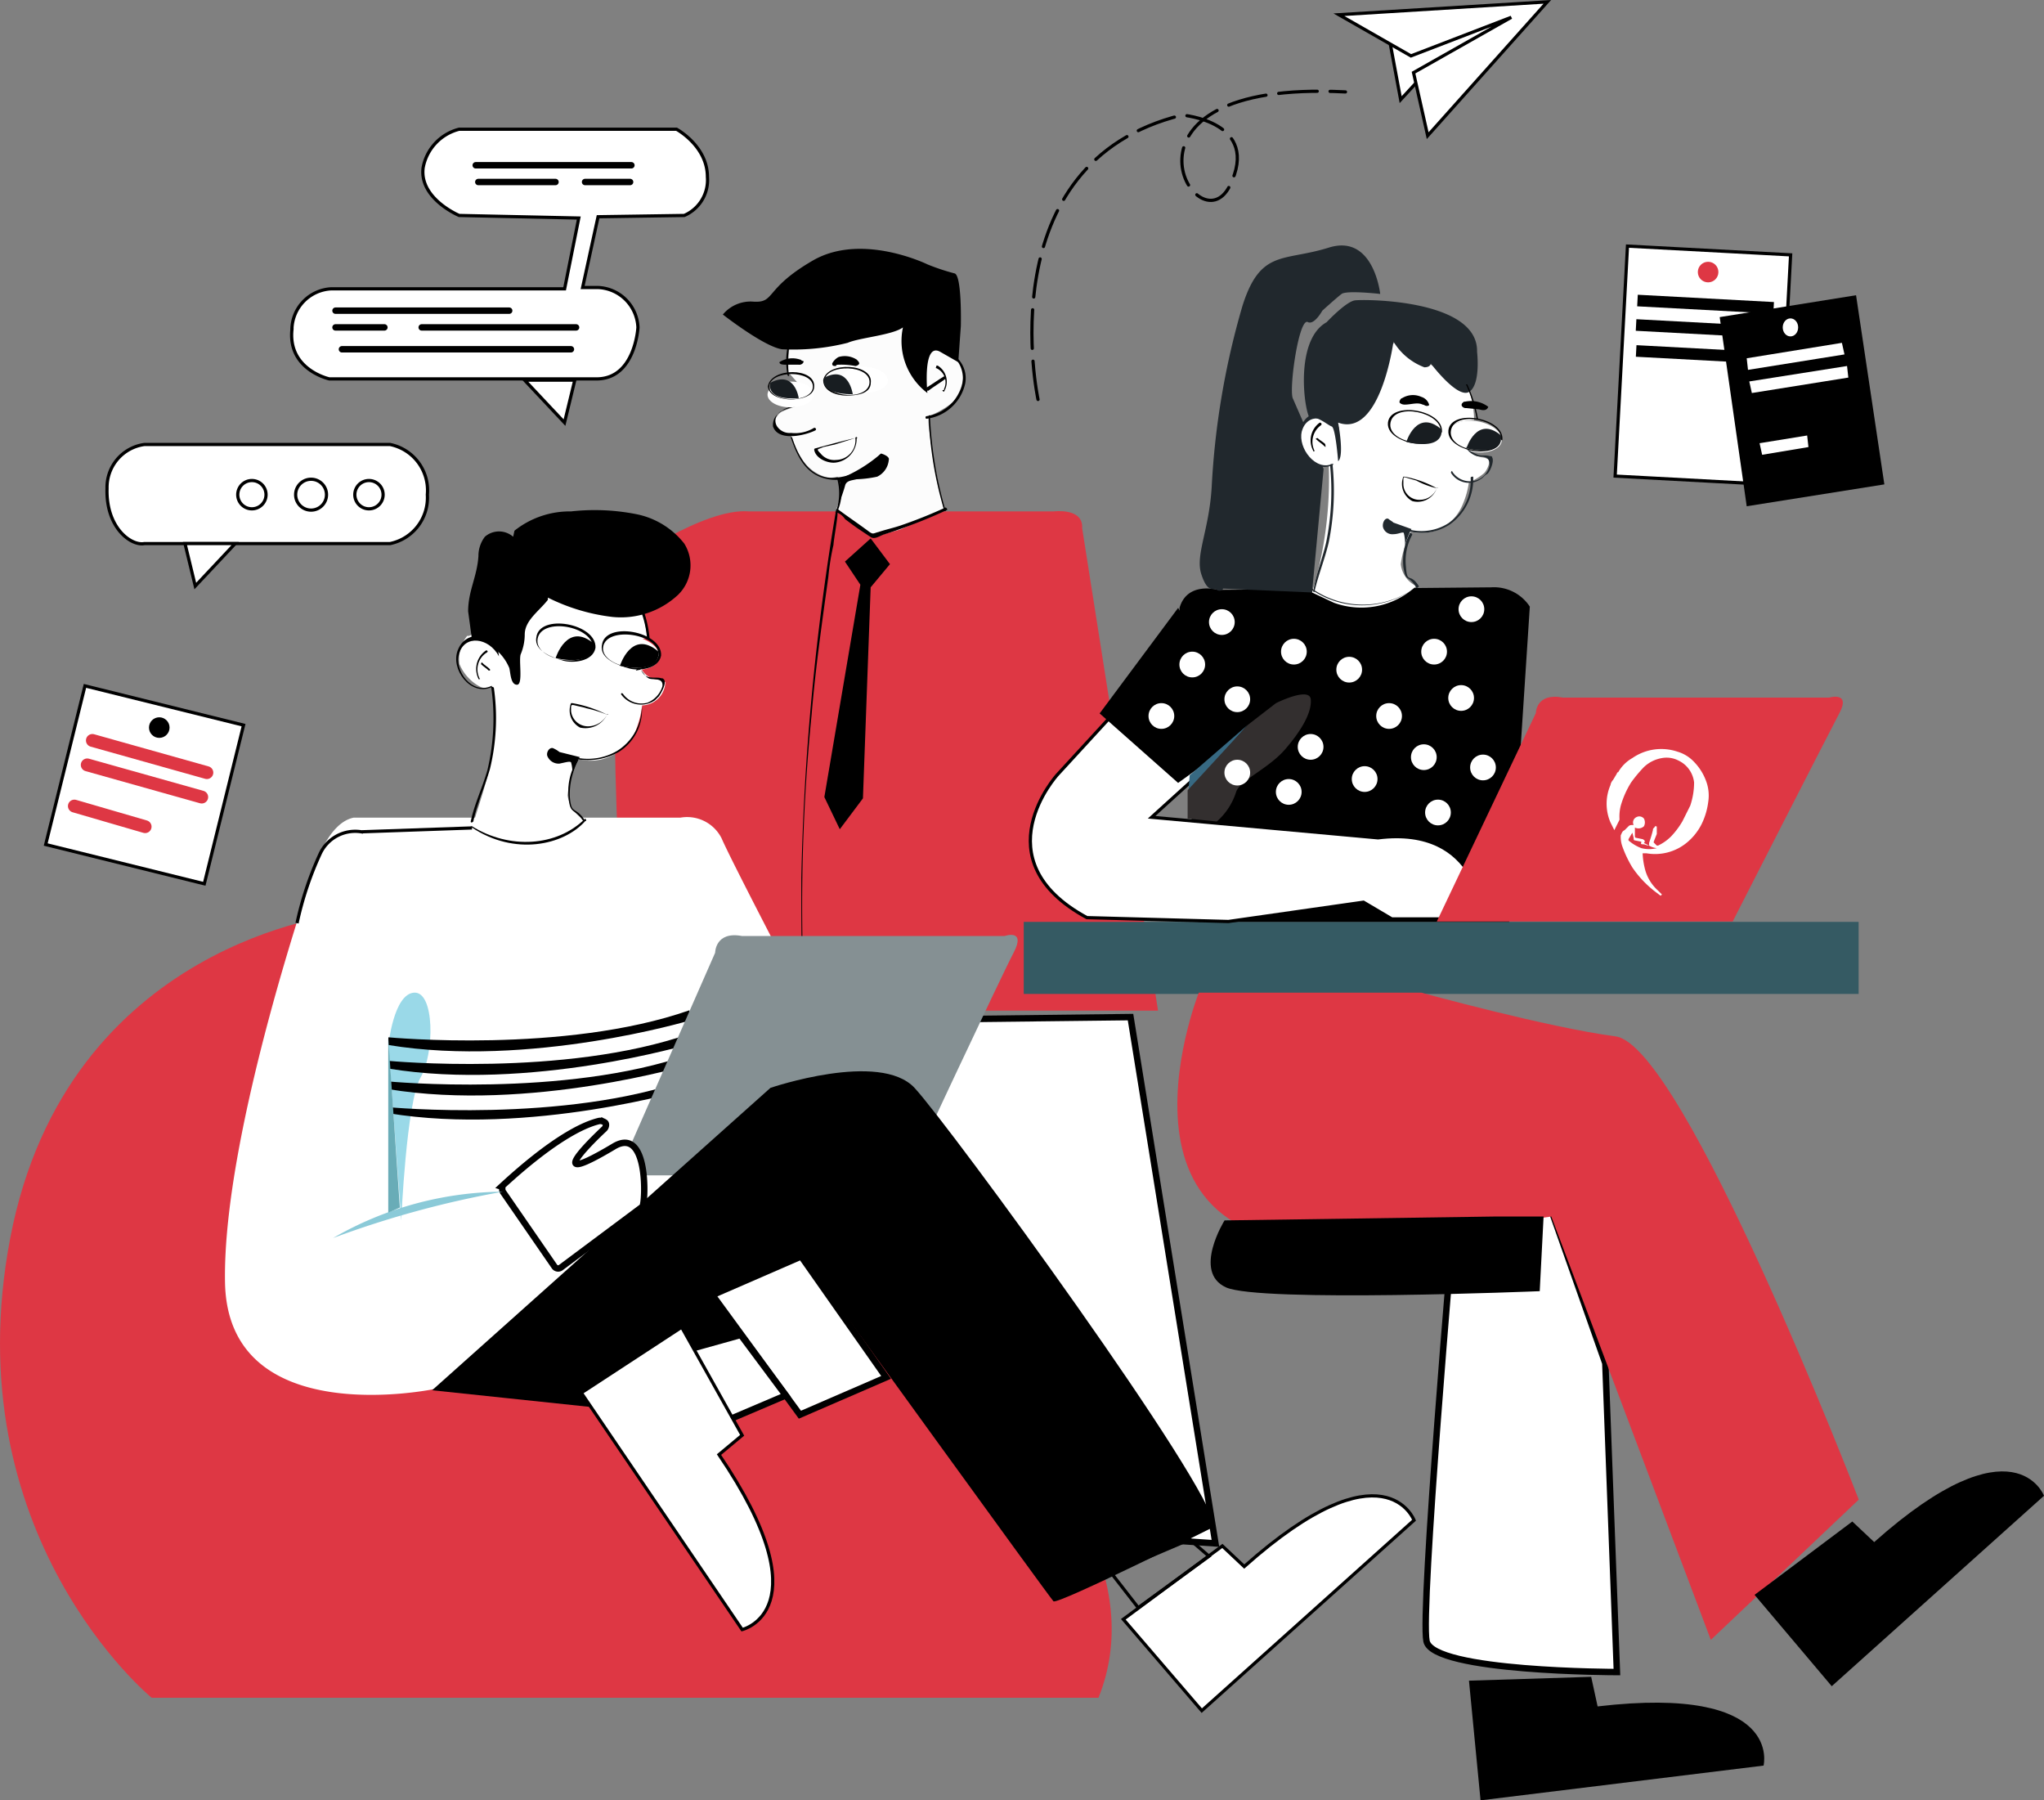 <svg xmlns="http://www.w3.org/2000/svg" width="158.891" height="139.914" viewBox="0 0 158.891 139.914"><rect x="0" y="0" width="158.891" height="139.914" fill="#808080" stroke="none"/><defs><style>.a,.d,.f,.i,.l{fill:#fff;}.a,.f,.i,.q,.r,.t,.u{stroke:#000;}.a,.s,.t,.u{stroke-linecap:round;}.a,.f,.i,.q,.r,.s,.t,.u{stroke-miterlimit:10;}.a,.i,.q,.u{stroke-width:0.25px;}.b{fill:#de3744;}.c{fill:#fcfcfc;}.e{fill:#181d21;}.f,.t{stroke-width:0.5px;}.g{fill:#355a63;}.h{fill:#21282d;}.j{fill:#376982;}.k{fill:#332f2f;}.l{fill-rule:evenodd;}.m{fill:#9ad9e8;}.n{fill:#859093;}.o{fill:#8bcad8;}.p{fill:#69acb7;}.q,.r,.s,.t,.u{fill:none;}.s{stroke:#de3744;}.u{stroke-dasharray:3 1;}</style></defs><g transform="translate(-11.809 -5.386)"><path class="a" d="M119.89,8.83l.8,4.3,1.2-1.3,7.9-4.7-.4-1Z"/><path class="b" d="M298,83.93c.7-.8-1.5-23.4,0-32.8,1.3-8.1.2-1.9.2-1.9s6.2-4.4,9.7-4.1h23.7s2.3-.3,2.2,1.3l5.9,37.5Z" transform="translate(-237.87)"/><path class="c" d="M311.17,31.43a14.149,14.149,0,0,0-.2,2.9l1.6,1.8c0,.2-.1.3-.3.5s-1.6.6-1.9.8-.7.9-.4,1.2a1.43,1.43,0,0,0,1.2.6,6.629,6.629,0,0,0,.9,1.9,3.26,3.26,0,0,0,1.7,1.3,1.7,1.7,0,0,0,1,0s.7.5-.1,2.6l2.6,2,.3.1,2.1-.6,3.4-1.5s-1.4-6.2-1.2-7.3a7.24,7.24,0,0,0,1.9-1.1,3.86,3.86,0,0,0,.8-2,2.43,2.43,0,0,0-1.4-2.1,15.561,15.561,0,0,1-3.5-2.7Z" transform="translate(-237.87)"/><path d="M311,31.93a5.719,5.719,0,0,0-.1,2.6c0,.1.2.1.1,0a7.579,7.579,0,0,1,.1-2.6c.1-.1-.1-.1-.1,0Z" transform="translate(-237.87)"/><path d="M310.27,33.53a1.84,1.84,0,0,1,1.6-.2c.1,0,.1.1.2.1s.1.1,0,.2h0a.37.37,0,0,1-.3.1h-.9c-.3,0-.6,0-.6-.2Z" transform="translate(-237.87)"/><path d="M314.37,33.63a1.21,1.21,0,0,1,.5-.5,1.7,1.7,0,0,1,1.4.2c.1.1.2.2.2.3s-.2.2-.3.2a5.7,5.7,0,0,0-1.3-.1c-.1,0-.2,0-.2.1-.2,0-.3,0-.3-.2Z" transform="translate(-237.87)"/><path d="M312.37,36.33c-.5.8-1.5.6-2.2,1.2a1.16,1.16,0,0,0-.4,1c.4,1.2,2.5.7,3.3.3.1-.1,0-.2-.1-.2a2.83,2.83,0,0,1-1.8.4,1.16,1.16,0,0,1-1-.4.82.82,0,0,1,.1-1.2c.1-.1.2-.1.3-.2.7-.4,1.5-.3,2-1,0,.1-.1,0-.2.1Z" transform="translate(-237.87)"/><path d="M311.17,39.43c.5,1.5,1.2,2.9,2.9,3.2s3-.8,4.1-1.8c.1-.1,0-.2-.1-.1a5.1,5.1,0,0,1-3.8,1.8c-1.7-.1-2.5-1.6-3-3.1,0-.1-.2-.1-.1,0Z" transform="translate(-237.87)"/><path d="M314.77,42.63a4.27,4.27,0,0,1-.1,2.5c0,.1.1.2.1,0a3.36,3.36,0,0,0,.1-2.6C314.87,42.43,314.77,42.53,314.77,42.63Z" transform="translate(-237.87)"/><path d="M323,32.63a2.27,2.27,0,0,1,1.4,2.9h0a3.4,3.4,0,0,1-2.7,2.2c-.1,0-.1.2,0,.2a3.52,3.52,0,0,0,3-2.7,2.19,2.19,0,0,0-1.7-2.6Z" transform="translate(-237.87)"/><path d="M321.87,37.73a29.329,29.329,0,0,0,1.2,7.3c0,.1.2.1.1,0a30.919,30.919,0,0,1-1.2-7.3C322.07,37.63,321.87,37.63,321.87,37.73Z" transform="translate(-237.87)"/><path d="M77.49,49.03l1.2,1.8-2.8,16.5,1.2,2.5,1.8-2.4.6-16.4,1.5-1.8-1.5-2Z"/><path d="M314.67,45.23h0C314.57,45.13,314.57,45.23,314.67,45.23Z" transform="translate(-237.87)"/><path d="M312.17,82.13a149.751,149.751,0,0,1,.6-21.2c.3-3.6.8-7.1,1.3-10.7a18.656,18.656,0,0,1,.4-2.5c0-.3.4-2.5.3-2.5a1.33,1.33,0,0,1,.6.5c.4.3.8.6,1.1.8l.9.6c.3.2.7-.1,1-.2a41.4,41.4,0,0,0,4.9-1.9c.1,0,0-.2-.1-.2a36.466,36.466,0,0,1-3.5,1.4c-.6.2-1.1.3-1.7.5-.4.1-.4.2-.7,0-.8-.6-1.7-1.2-2.5-1.8a.1.1,0,0,0-.1.1,196.3,196.3,0,0,0-2.7,28.6c0,2.8,0,5.6.1,8.3-.1.3.1.3.1.2Z" transform="translate(-237.87)"/><path d="M321.87,35.73c.4-.3.9-.6,1.3-.9.1-.1,0-.2-.1-.2-.5.3-.9.6-1.4.9C321.67,35.63,321.77,35.83,321.87,35.73Z" transform="translate(-237.87)"/><path d="M322.47,34a1.2,1.2,0,0,1,.6,1.6c0,.1,0,.1-.1.1s.1.2.1.1a1.46,1.46,0,0,0-.5-2h-.1C322.47,33.93,322.37,34,322.47,34Z" transform="translate(-237.87)"/><path class="d" d="M316.27,39.43a1.83,1.83,0,0,1-1.2,1.8,1.76,1.76,0,0,1-2-.8v-.1c1-.3,2.1-.6,3.2-.9" transform="translate(-237.87)"/><path d="M316.17,39.43a1.53,1.53,0,0,1-1.5,1.7,1.35,1.35,0,0,1-1.2-.5c-.4-.4-.2-.3.2-.5l.9-.2,1.6-.5c.2.1.2-.1,0,0-.9.2-2,.5-3.1.8a.1.1,0,0,0-.1.1c.1.7,1.1,1.1,1.7,1a1.86,1.86,0,0,0,1.6-1.9c.1-.1-.1-.1-.1,0Z" transform="translate(-237.87)"/><path d="M318.17,40.63s.7.2.6.5a1.6,1.6,0,0,1-.9,1.3,8.75,8.75,0,0,1-1.6.2c-.4.1-.8.1-.9.5s-.6,1.8-.6,1.8.5-1.7.1-2.3a11.22,11.22,0,0,0,3.3-2Z" transform="translate(-237.87)"/><ellipse class="d" cx="1" cy="1.8" rx="1" ry="1.8" transform="translate(77.187 35.825) rotate(-87.71)"/><path d="M313.67,34.93c0,.9,1.1,1.2,1.8,1.2s1.9-.1,1.9-1c.2-1.5-3.4-1.7-3.7-.2,0,.1.1.1.1,0,.2-1.3,3.6-1.2,3.5.2s-3.4,1.2-3.5-.2C313.87,34.83,313.77,34.83,313.67,34.93Z" transform="translate(-237.87)"/><ellipse class="d" cx="1.8" cy="1" rx="1.8" ry="1" transform="matrix(1, -0.01, 0.01, 1, 71.463, 35.06)"/><path d="M309.37,35.43c.1.8,1.2,1,1.8,1s1.8-.2,1.8-1c.1-1.5-3.4-1.5-3.6,0h.1c.1-1.3,3.4-1.3,3.4,0s-3.3,1.3-3.4,0C309.57,35.33,309.37,35.33,309.37,35.43Z" transform="translate(-237.87)"/><path class="e" d="M309.57,35.13c1.9-1,2.2,1.2,2.2,1.2C309.07,36.53,309.57,35.13,309.57,35.13Z" transform="translate(-237.87)"/><path class="e" d="M313.77,34.73c1.9-1,2.2,1.3,2.2,1.3C313.17,36,313.77,34.73,313.77,34.73Z" transform="translate(-237.87)"/><path class="f" d="M99.69,84.43l6.6,40.9-34.5-2.3,2.3-38.3Z"/><path d="M319.87,30.83a5.06,5.06,0,0,0,1.9,5.1s-.4-4,1-3.2l1.4.8.2-2.8s.1-4-.5-4.1a16.52,16.52,0,0,1-2.1-.7s-5.1-2.5-8.9-.3-2.9,3.3-4.6,3.2a2.8,2.8,0,0,0-2.4,1s3.2,2.5,4.6,2.7a17.35,17.35,0,0,0,5.1-.5C316.47,31.63,319.07,31.43,319.87,30.83Z" transform="translate(-237.87)"/><rect class="g" width="64.9" height="5.6" transform="translate(91.39 77.03)"/><path class="f" d="M374.47,111.33l.9,24s-14.3,0-14.8-2.4,2.1-32.4,2.1-32.4l7.6-1.1Z" transform="translate(-237.87)"/><path class="b" d="M342.87,82.53s-9.3,23.4,16,19l11.4-1.6,12.4,32.9,11.5-10.9s-13.6-35.3-18.9-36-15.1-3.4-15.1-3.4Z" transform="translate(-237.87)"/><path d="M344.37,51.23s-2.4-.7-3,1.4l1.4,24.4H367l1.6-24.5a3.33,3.33,0,0,0-3-1.5Z" transform="translate(-237.87)"/><path class="h" d="M352.47,29.53s1.1-1,1.5-1.3,3,0,3,0-.5-4.7-4-3.6-5.3.1-6.7,4.5a61.2,61.2,0,0,0-2.4,14.1c-.2,3.4-1.3,5.3-.8,6.8s.9,1,1.2,1.2a.35.35,0,0,0,.5-.1l6.9.3.9-9.6-2.4-5.5c-.3-.8.5-6.4,1.2-5.9C351.87,30.63,352.47,29.53,352.47,29.53Z" transform="translate(-237.87)"/><path class="d" d="M363.77,35.43a7.511,7.511,0,0,1,.5,2.6,5.85,5.85,0,0,0-1.3.2c-.2.1-.5.1-.5.6a.91.91,0,0,0,.3.7,8.793,8.793,0,0,0,1,.6,1.48,1.48,0,0,0,1.1.8,1.42,1.42,0,0,1,.6.2,1.78,1.78,0,0,1-.4,1,4.131,4.131,0,0,1-1.1.7h-.1a6.64,6.64,0,0,1-.6,2,3.55,3.55,0,0,1-2,1.8,4.08,4.08,0,0,1-1.9.1,7.32,7.32,0,0,0-.8,2.5,2.14,2.14,0,0,0,1.2,1.7,6.26,6.26,0,0,1-6.4,1.3l-1.7-.8a30,30,0,0,0,1.3-9.9,1.39,1.39,0,0,1-.9,0,3.74,3.74,0,0,1-1.3-1.5,2.75,2.75,0,0,1,.5-2,4.17,4.17,0,0,0,.8-1.8l6-4.2Z" transform="translate(-237.87)"/><ellipse class="d" cx="1.2" cy="2.1" rx="1.2" ry="2.1" transform="translate(119.466 39.358) rotate(-79.96)"/><path d="M361.67,38.93c-.4,1.5-4.2.9-3.9-.7s4-.8,3.9.7c0,.1.1.1.1,0,.1-1.7-4-2.4-4.2-.7-.1,1,1.3,1.5,1.9,1.6s2.1.1,2.2-.9C361.77,38.93,361.67,38.83,361.67,38.93Z" transform="translate(-237.87)"/><ellipse class="d" cx="1.2" cy="2.1" rx="1.2" ry="2.1" transform="translate(124.2 40.127) rotate(-79.96)"/><path d="M366.37,39.53c-.4,1.5-4.2.9-3.9-.7s4-.8,3.9.7c0,.1.1.1.1,0,.1-1.7-4-2.4-4.2-.7-.1,1,1.3,1.5,1.9,1.6s2.1.1,2.2-.9C366.47,39.53,366.37,39.43,366.37,39.53Z" transform="translate(-237.87)"/><path class="e" d="M363.67,40.23s.8-2.6,2.7-1C366.37,39.23,366.67,40.93,363.67,40.23Z" transform="translate(-237.87)"/><path class="e" d="M359,39.73s.8-2.6,2.7-1C361.77,38.73,362.07,40.43,359,39.73Z" transform="translate(-237.87)"/><path class="h" d="M358,31.93s-1,7.5-4.3,6.3c0,0,.5,2.6,0,3,0,0-.2-2.6-.5-2.7s-1.2-.9-1.6-.6-1.5-6,1.2-7.5c0,0,1.5-1.6,2.2-1.7s9.6-.1,9.5,4c0,0,.3,2.5-.6,3.1s-3-2.2-3-2.2,0,.3-.5.3a4.75,4.75,0,0,1-2.4-2Z" transform="translate(-237.87)"/><path d="M363.67,35.33a11.223,11.223,0,0,1,.8,2.6c0,.1.1.1.1,0a11.218,11.218,0,0,0-.8-2.6C363.77,35.23,363.57,35.23,363.67,35.33Z" transform="translate(-237.87)"/><path class="h" d="M364,42.53a4,4,0,0,1-1.7,3.5,3.9,3.9,0,0,1-3.9.2.1.1,0,0,0-.1.1,4,4,0,0,0,4.1-.2,4.33,4.33,0,0,0,1.8-3.7c-.1,0-.2,0-.2.1Z" transform="translate(-237.87)"/><path class="h" d="M363.67,40.23a1.56,1.56,0,0,0,.8.6c.4.1,1-.1,1,.7a1.51,1.51,0,0,1-1.1,1.2,1.62,1.62,0,0,1-1.8-.7c0-.1-.1,0-.1.1a1.63,1.63,0,0,0,2.3.5c.2-.1.3-.3.5-.4s.6-1,.4-1.3c0-.1-.1-.1-.2-.1-.3-.1-.6,0-.9-.1a4.049,4.049,0,0,1-.9-.5c0-.2-.1-.1,0,0Z" transform="translate(-237.87)"/><path class="d" d="M361.47,43.33a1.76,1.76,0,0,1-1,.9,1.25,1.25,0,0,1-1.3-.4,1.21,1.21,0,0,1-.2-1.4h0c.8.3,1.6.5,2.5.9" transform="translate(-237.87)"/><path d="M361.37,43.33a1.42,1.42,0,0,1-1.3.9,1.24,1.24,0,0,1-1.3-1.2v-.2c0-.4,0-.4.3-.3l.7.2a6.391,6.391,0,0,0,1.6.6c.1,0,.1-.1,0,0a8.381,8.381,0,0,0-2.5-.9h-.1a1.51,1.51,0,0,0,.7,1.9,1.58,1.58,0,0,0,1.9-1c.1,0,.1-.1,0,0Z" transform="translate(-237.87)"/><path class="h" d="M359.27,46.83a4.68,4.68,0,0,0-.5,2.6c.2,1.3.3.5,1,1.6,0,.1.2,0,.2-.1-.7-1.1-.9-.1-1-1.5a4.19,4.19,0,0,1,.5-2.5C359.37,46.83,359.37,46.73,359.27,46.83Z" transform="translate(-237.87)"/><path class="h" d="M353.77,38.73c-.8-1.5-2.4-1.7-3-.1s1,3.6,2.5,2.9c.1,0,0-.2,0-.1-1.3.6-2.7-1.2-2.4-2.5.4-1.5,2.1-1.3,2.9.2,0-.3-.1-.6-.1-.8Z" transform="translate(-237.87)"/><path class="h" d="M353.07,41.53a20,20,0,0,1-.3,6c-.3,1.3-.8,2.5-1,3.8,0,.1.1.1.1,0,.3-1.3.8-2.5,1.1-3.8a20.191,20.191,0,0,0,.3-6C353.27,41.43,353.07,41.43,353.07,41.53Z" transform="translate(-237.87)"/><path d="M352.27,38.23a1.7,1.7,0,0,0-.5,2.2c0,.1.1,0,.1,0a1.58,1.58,0,0,1,.5-2C352.47,38.33,352.37,38.23,352.27,38.23Z" transform="translate(-237.87)"/><path d="M352,39.53c.2.2.4.3.6.5s.1,0,.1-.1-.4-.3-.6-.5C352,39.43,351.9,39.53,352,39.53Z" transform="translate(-237.87)"/><path class="h" d="M359.77,51a6.92,6.92,0,0,1-8,.2c-.1,0-.1.1,0,.1a6.92,6.92,0,0,0,8-.3C359.87,51.23,359.87,51,359.77,51Z" transform="translate(-237.87)"/><path class="h" d="M358,46c-.1-.1-.3-.2-.4-.3-.3-.1-.5.4-.4.7a.75.75,0,0,0,.8.5c.4,0,.7-.2.8-.1a3.4,3.4,0,0,1,.1,1,5.54,5.54,0,0,1,.5-1.3Z" transform="translate(-237.87)"/><path class="i" d="M339.77,57l-7.9,8.6s-6,6.6,2.3,11.1l11,.3,10.5-1.5,2.2,1.3H365s-.2-7.3-8.2-6.3l-17.6-1.6,6.5-5.9Z" transform="translate(-237.87)"/><path d="M103.39,52.63l-6.1,8.2,6.1,5.4,5.7-4.1Z"/><path class="b" d="M361.37,77l7.7-16.2s0-1.6,2.1-1.2h20.7s1.7-.5.8,1.2-8.3,16.2-8.3,16.2Z" transform="translate(-237.87)"/><path d="M365.37,37c-.1.3-.4.3-.7.2l-1-.1a.37.37,0,0,1-.3-.1.19.19,0,0,1,0-.3c.1-.1.1-.1.2-.1a2.23,2.23,0,0,1,1.8.4Z" transform="translate(-237.87)"/><path d="M360.77,36.83c0,.1-.1.1-.2.1s-.2-.1-.3-.1c-.4-.2-.9,0-1.4,0-.2,0-.4-.1-.4-.2s.1-.3.2-.3a1.6,1.6,0,0,1,1.5-.1.9.9,0,0,1,.6.6Z" transform="translate(-237.87)"/><path d="M386.07,129.33l6,7.1,16.5-14.8s-2.3-6.1-13.2,3.6l-1.7-1.6Z" transform="translate(-237.87)"/><path d="M363.87,136l.9,9.3,22-2.7s1.6-6.3-12.9-4.6l-.5-2.3Z" transform="translate(-237.87)"/><circle class="d" cx="1" cy="1" r="1" transform="translate(125.19 51.73)"/><circle class="d" cx="1" cy="1" r="1" transform="translate(105.79 52.73)"/><circle class="d" cx="1" cy="1" r="1" transform="translate(111.39 55.03)"/><circle class="d" cx="1" cy="1" r="1" transform="translate(103.49 56.03)"/><circle class="d" cx="1" cy="1" r="1" transform="translate(106.99 58.73)"/><circle class="d" cx="1" cy="1" r="1" transform="translate(105.99 64.43)"/><circle class="d" cx="1" cy="1" r="1" transform="translate(112.69 62.43)"/><circle class="d" cx="1" cy="1" r="1" transform="translate(115.69 56.43)"/><circle class="d" cx="1" cy="1" r="1" transform="translate(122.29 55.03)"/><circle class="d" cx="1" cy="1" r="1" transform="translate(118.79 60.03)"/><circle class="d" cx="1" cy="1" r="1" transform="translate(124.39 58.63)"/><circle class="d" cx="1" cy="1" r="1" transform="translate(110.99 65.93)"/><circle class="d" cx="1" cy="1" r="1" transform="translate(116.89 64.93)"/><circle class="d" cx="1" cy="1" r="1" transform="translate(121.49 63.23)"/><circle class="d" cx="1" cy="1" r="1" transform="translate(126.09 64.03)"/><circle class="d" cx="1" cy="1" r="1" transform="translate(122.59 67.53)"/><circle class="d" cx="1" cy="1" r="1" transform="translate(101.09 60.03)"/><path class="j" d="M104.29,65.63l4.5-3.9-4.6,5.2Z"/><path class="k" d="M346.67,61.73l2.2-1.7s2.6-1.3,2.7-.3-.7,2.4-2,3.9-3.5,2.4-3.8,3.3a5.13,5.13,0,0,1-1.5,2.3L342,69V66.8Z" transform="translate(-237.87)"/><circle class="d" cx="1" cy="1" r="1" transform="translate(106.99 64.43)"/><path class="l" d="M378.77,75l-.4-.3a8.131,8.131,0,0,1-1.8-1.9,8.859,8.859,0,0,1-.8-1.7,2.2,2.2,0,0,1-.1-.8c.1-.2.1-.3.3-.4l.3-.3c.1-.1.2-.1.4-.1h0a.45.45,0,0,1,.2-.6.47.47,0,0,1,.6.1.64.64,0,0,1,0,.6.62.62,0,0,1-.7.1v.7a.1.1,0,0,0,.1.1h0l.5.1c.2.1.2.2.1.3l.4.2v-.2c.1-.3.2-.6.3-1,0-.1,0-.1.1-.2s0-.1.1-.1.1,0,.1.1v.5l-.2.5c0,.1-.1.1,0,.2h0l.2.2h.1a3.59,3.59,0,0,0,1-.7,6.232,6.232,0,0,0,.9-1.2l.6-1.2a5.66,5.66,0,0,0,.3-1.8,2.14,2.14,0,0,0-1.2-1.7,2,2,0,0,0-1.3-.2,2.67,2.67,0,0,0-1.4.7,10.59,10.59,0,0,0-1,1.2,7.1,7.1,0,0,0-.8,1.8,3.4,3.4,0,0,0-.1,1v.1l-.4.8-.3-.6a3.65,3.65,0,0,1,0-2.9.76.76,0,0,1,.2-.4l.3-.5a.1.1,0,0,1,.1-.1,2.91,2.91,0,0,1,1.1-1.1,3.94,3.94,0,0,1,3.5-.5,2.87,2.87,0,0,1,1.3.8,4.19,4.19,0,0,1,.9,1.4,3.21,3.21,0,0,1,.2,1.7,5.49,5.49,0,0,1-.5,1.7,4.43,4.43,0,0,1-1.2,1.5,3.88,3.88,0,0,1-3.1.8h-.3a5.853,5.853,0,0,0,.2,1.3,3.36,3.36,0,0,0,1,1.6l.3.3-.1.1Zm-2.2-4.9h0l-.3.5v.1h0a3.33,3.33,0,0,0,1,.6,2.44,2.44,0,0,0,1.2,0h0a1.42,1.42,0,0,1-.6-.2c-.2,0-.3-.1-.5-.1s-.1-.1-.1-.2l-.5-.1c-.1,0-.1-.1-.1-.2Z" transform="translate(-237.87)"/><path d="M365.77,99.93l-20.9.3s-2.5,4,.1,5.2,24.4.3,24.4.3l.3-5.8Z" transform="translate(-237.87)"/><path class="b" d="M335.07,137.33h-73.6s-15.4-12.6-11-35.7,25.8-25.2,25.8-25.2C312.27,98.43,342.07,119.83,335.07,137.33Z" transform="translate(-237.87)"/><path class="d" d="M277.17,68.93h25.4a3,3,0,0,1,3.2,1.6c.9,2.1,8.3,16.2,8.3,16.2l-30.6,26.6s-16.1,3.4-16.3-8.3,7-32.3,7-32.3,1-3.4,3-3.8" transform="translate(-237.87)"/><path class="m" d="M279.87,86.63s.4-4,2-4.1,1.6,4.7.5,6.6-1.5,11.1-1.5,11.1Z" transform="translate(-237.87)"/><path d="M279.87,86s13.7,1.3,23.4-2.1v.8s-12.4,3.7-23.4,1.9Z" transform="translate(-237.87)"/><path d="M279.87,87.83s13.7,1.3,23.4-2.1v.8s-12.4,3.7-23.4,1.9v-.6Z" transform="translate(-237.87)"/><path d="M279.87,89.43s13.7,1.3,23.4-2.1v.8s-12.4,3.7-23.4,1.9v-.6Z" transform="translate(-237.87)"/><path d="M279.87,91.43s13.7,1.3,23.4-2.2V90s-12.4,3.7-23.4,1.9Z" transform="translate(-237.87)"/><path class="n" d="M297.67,96.73l7.6-17.3s0-1.7,2.1-1.3h20.4s1.7-.6.7,1.3-8.2,17.3-8.2,17.3Z" transform="translate(-237.87)"/><path d="M283.27,113.43l26.3-23.5s8.5-2.9,11.2,0,23.3,31.1,23.3,34.1c0,0-12.2,6.1-12.5,5.8s-17.8-24.5-17.8-24.5l-8.7,10.4Z" transform="translate(-237.87)"/><path class="f" d="M80.69,112.43l-6.7,2.9-6.8-9.3,6.9-3Z"/><path class="f" d="M69.39,109.13l-4.3,1.2,3.1,5.5,4.7-2Z"/><path class="i" d="M302.67,108.53l-7.8,5.1,12.5,18.4s6.4-1.5-1.8-13.6l1.8-1.5Z" transform="translate(-237.87)"/><path class="f" d="M288.77,98l4,5.8a.35.35,0,0,0,.5.1h0l6.3-4.7c.1-.1.1-.1.1-.2.2-.8.3-6.1-2.3-4.5-5.2,3.1-2.3.1-.7-1.4.1-.1.2-.4,0-.5a.6.6,0,0,0-.4-.1c-1.3.3-3.7,1.5-7.6,5.1C288.77,97.63,288.67,97.83,288.77,98Z" transform="translate(-237.87)"/><path class="o" d="M288.77,98a26.7,26.7,0,0,0-13.2,3.6,75.84,75.84,0,0,1,13.2-3.6Z" transform="translate(-237.87)"/><path class="p" d="M41.99,86.03l.9,13.2-.9.4Z"/><path class="d" d="M299.37,52.13A13.558,13.558,0,0,1,300,55a3.53,3.53,0,0,0-1.4.3c-.3.2-.5.1-.5.7a.78.78,0,0,0,.3.7,2.38,2.38,0,0,0,1.1.6,1.6,1.6,0,0,0,1.3.9,1.42,1.42,0,0,1,.6.2,1.86,1.86,0,0,1-1.7,1.8h-.1a7.939,7.939,0,0,1-.6,2.2,4.07,4.07,0,0,1-2.2,1.9,3.76,3.76,0,0,1-2.1.1,7.09,7.09,0,0,0-.9,2.8,2.59,2.59,0,0,0,1.3,1.9,6.47,6.47,0,0,1-7,1.4l-1.7-.8c.3-1.5,2.6-6.7,1.5-10.9a1.18,1.18,0,0,1-1-.1,3.53,3.53,0,0,1-1.5-1.7,2.86,2.86,0,0,1,.6-2.2c.5.1,1-1,.8-2l6.6-4.7Z" transform="translate(-237.87)"/><ellipse class="d" cx="1.3" cy="2.3" rx="1.3" ry="2.3" transform="translate(53.186 56.189) rotate(-79.81)"/><path d="M295.77,55.73c-.4,1.7-4.6,1-4.3-.7s4.3-1,4.3.7c0,.1.2.1.2,0,.1-1.9-4.4-2.7-4.6-.8-.2,1.1,1.4,1.6,2.1,1.8s2.3.1,2.5-1C295.87,55.63,295.77,55.63,295.77,55.73Z" transform="translate(-237.87)"/><ellipse class="d" cx="1.3" cy="2.3" rx="1.3" ry="2.3" transform="translate(58.311 56.977) rotate(-79.81)"/><path d="M300.87,56.33c-.4,1.7-4.6.9-4.3-.7s4.4-1,4.3.7c0,.1.2.1.2,0,.1-1.9-4.4-2.7-4.6-.8-.2,1.1,1.4,1.6,2.1,1.8s2.3.1,2.5-1C301,56.23,300.87,56.23,300.87,56.33Z" transform="translate(-237.87)"/><path d="M297.87,57.13s.9-2.9,3-1.1C300.87,55.93,301.27,57.83,297.87,57.13Z" transform="translate(-237.87)"/><path d="M292.87,56.53s.9-2.9,3-1.1C295.77,55.33,296.17,57.23,292.87,56.53Z" transform="translate(-237.87)"/><path d="M289.67,46.63a6.9,6.9,0,0,1,4.4-1.5,16.67,16.67,0,0,1,5,.2,6.29,6.29,0,0,1,3.8,2.3,3.19,3.19,0,0,1-.5,4,6.51,6.51,0,0,1-5.1,1.7,15.16,15.16,0,0,1-5-1.5V52c-.7.9-1.8,1.6-1.8,2.7a4,4,0,0,1-.3,1.5c-.2.4.2,2.4-.3,2.4s-.5-.9-.6-1.3a3.81,3.81,0,0,0-.9-1.3,2.52,2.52,0,0,0-2-.9l-.3-2.2c0-1.6.7-2.7.8-4.3a2.46,2.46,0,0,1,.5-1.5,1.67,1.67,0,0,1,2.2,0" transform="translate(-237.87)"/><path d="M299.27,52.33a7.71,7.71,0,0,1,.7,2.6.1.1,0,0,0,.1.1c.1,0,.1,0,.1-.1h0a9,9,0,0,0-.7-2.7S299.27,52.23,299.27,52.33Z" transform="translate(-237.87)"/><path d="M299.57,60.23a4.07,4.07,0,0,1-1.9,3.5,4.48,4.48,0,0,1-4.2.2.1.1,0,0,0-.1.1,4.89,4.89,0,0,0,4.4-.2,3.84,3.84,0,0,0,1.8-3.6Z" transform="translate(-237.87)"/><path d="M299.47,57.43c.3.3.4.6.7.7s1.1-.1,1,.6A2,2,0,0,1,300,60a1.76,1.76,0,0,1-1.9-.7c-.1-.1-.2,0-.1.1a1.9,1.9,0,0,0,2.6.4l.3-.3c.2-.3.6-1,.4-1.3-.1-.1-.1-.1-.2-.1-.3-.1-.6,0-1-.1s-.5-.4-.7-.7c-.1-.1-.3.2-.3.2Z" transform="translate(-237.87)"/><path class="d" d="M297,60.93a1.67,1.67,0,0,1-1.1.9,1.49,1.49,0,0,1-1.4-.4,1.24,1.24,0,0,1-.3-1.4h0a19.749,19.749,0,0,1,2.6.8" transform="translate(-237.87)"/><path d="M296.87,60.93a1.69,1.69,0,0,1-1.4.9,1.32,1.32,0,0,1-1.4-1.2v-.1c0-.4,0-.4.4-.3s.5.1.8.2a9.83,9.83,0,0,1,1.6.5c.1,0,.1-.1,0,0a9.53,9.53,0,0,0-2.7-.9h-.1a1.51,1.51,0,0,0,.7,1.9h0a1.88,1.88,0,0,0,2.1-1c.1,0,0-.1,0,0Z" transform="translate(-237.87)"/><path d="M294.57,64.43a4.52,4.52,0,0,0-.7,2.8c.1,1.5.4.9,1.1,1.9.1.1.1,0,.1-.1-.7-1-1-.3-1.1-1.8a5.55,5.55,0,0,1,.7-2.8S294.57,64.33,294.57,64.43Z" transform="translate(-237.87)"/><path d="M288.47,56c-.8-1.5-2.6-1.6-3.2-.1s1,3.6,2.6,2.9c.1,0,0-.2,0-.1-1.5.7-2.9-1.2-2.5-2.5.4-1.5,2.3-1.3,3.1.2,0,.1-.1-.8-.1-.8Z" transform="translate(-237.87)"/><path d="M287.87,58.83a17.27,17.27,0,0,1-.3,6.4c-.4,1.4-1,2.6-1.3,4,0,.1.1.1.2,0,.3-1.4.9-2.7,1.3-4.1a16.74,16.74,0,0,0,.3-6.3c-.1-.1-.3-.1-.2,0Z" transform="translate(-237.87)"/><path d="M287.47,55.93a1.73,1.73,0,0,0-.6,2.2c0,.1.2,0,.1,0a1.55,1.55,0,0,1,.5-2C287.67,56.03,287.57,55.93,287.47,55.93Z" transform="translate(-237.87)"/><path d="M287.07,57c.2.2.4.3.6.5h.1v-.1h0c-.2-.2-.4-.3-.6-.5C287.17,56.8,287.07,56.9,287.07,57Z" transform="translate(-237.87)"/><path d="M295.17,69c-2.2,2.2-5.9,2.4-8.8.6-.1,0-.1.1,0,.1,3.3,2.2,7.1,1.4,8.8-.5C295.27,69.2,295.27,69.1,295.17,69Z" transform="translate(-237.87)"/><path d="M293.17,63.83a2.19,2.19,0,0,0-.5-.3c-.3-.1-.6.4-.4.7a.94.94,0,0,0,.9.5c.5-.1.8-.2.9-.1a2.77,2.77,0,0,1,.1.9s.3-1.1.6-1.3Z" transform="translate(-237.87)"/><path class="i" d="M337,131.23l6.1,7.1,16.5-14.8s-2.3-6.1-13.2,3.6l-1.7-1.6Z" transform="translate(-237.87)"/><path class="q" d="M104.29,125.03l1.5,1.3-5.5,4-2.1-2.7Z"/><path class="r" d="M286.37,69.73" transform="translate(-237.87)"/><path class="q" d="M286.37,69.73l-8.6.3a3,3,0,0,0-3.2,1.7,25.837,25.837,0,0,0-1.8,5.4" transform="translate(-237.87)"/><path class="i" d="M56.49,34.93l-.8,3.3-3.1-3.3Z"/><path class="q" d="M305.57,51" transform="translate(-237.87)"/><path class="i" d="M280,39.93H260.9a3.36,3.36,0,0,0-2.9,3.4c-.1,3.1,1.9,4.5,2.9,4.3H280a3.64,3.64,0,0,0,2.9-3.8,3.64,3.64,0,0,0-2.9-3.9Z" transform="translate(-237.87)"/><path class="i" d="M26.19,47.63l.8,3.3,3.1-3.3Z"/><rect class="i" width="17.9" height="12.7" transform="translate(137.363 42.386) rotate(-86.93)"/><circle class="b" cx="0.8" cy="0.8" r="0.8" transform="translate(143.79 25.73)"/><rect width="0.9" height="10.6" transform="translate(139.075 29.191) rotate(-86.93)"/><rect width="0.9" height="10.6" transform="translate(138.966 31.092) rotate(-86.93)"/><rect width="0.9" height="10.6" transform="translate(138.973 33.11) rotate(-86.93)"/><path d="M158.29,43.03l-10.7,1.7-2.1-14.7,10.6-1.7Z"/><ellipse class="d" cx="0.6" cy="0.7" rx="0.6" ry="0.7" transform="translate(150.39 30.13)"/><path class="d" d="M155.19,32.93l-7.5,1.2-.1-.9,7.4-1.2Z"/><path class="d" d="M155.49,34.73l-7.5,1.2-.2-.9,7.6-1.2Z"/><path class="d" d="M152.39,40.13l-3.6.6-.2-.9,3.7-.6Z"/><rect class="i" width="12.7" height="12.7" transform="translate(15.362 71.018) rotate(-76.1)"/><circle cx="0.8" cy="0.8" r="0.8" transform="translate(23.39 61.13)"/><line class="s" x2="8.9" y2="2.5" transform="translate(18.99 62.93)"/><line class="s" x2="8.9" y2="2.5" transform="translate(18.59 64.83)"/><line class="s" x2="5.5" y2="1.6" transform="translate(17.59 68.03)"/><path class="i" d="M296.17,27.73a3.24,3.24,0,0,1,3.1,3.1s-.2,3.9-3.1,4h-20.9s-3.2-.7-2.9-3.8a3.22,3.22,0,0,1,3.1-3.2h18.1l1.1-5.5-9.3-.2s-3.1-1.3-2.8-3.7a3.79,3.79,0,0,1,2.8-3h16.9s2.4,1.3,2.4,3.7a3,3,0,0,1-1.8,3l-6.7.1-1.2,5.5Z" transform="translate(-237.87)"/><line class="t" x2="12.1" transform="translate(48.79 18.23)"/><line class="t" x2="6" transform="translate(48.99 19.53)"/><line class="t" x2="3.5" transform="translate(57.29 19.53)"/><line class="t" x2="13.5" transform="translate(37.89 29.53)"/><line class="t" x2="3.8" transform="translate(37.89 30.83)"/><line class="t" x2="12" transform="translate(44.59 30.83)"/><line class="t" x2="17.8" transform="translate(38.39 32.53)"/><circle class="q" cx="1.1" cy="1.1" r="1.1" transform="translate(30.29 42.73)"/><circle class="q" cx="1.2" cy="1.2" r="1.2" transform="translate(34.79 42.63)"/><circle class="q" cx="1.1" cy="1.1" r="1.1" transform="translate(39.39 42.73)"/><path class="u" d="M330.37,36.43s-4-18.4,11.2-22.1c0,0,6.2.5,3.7,5.5s-10.4-8.3,9-7.3" transform="translate(-237.87)"/><path class="a" d="M115.89,6.53l16.2-1-9.3,10.4-1.1-4.9,7.6-4.3-7.8,3Z"/></g></svg>